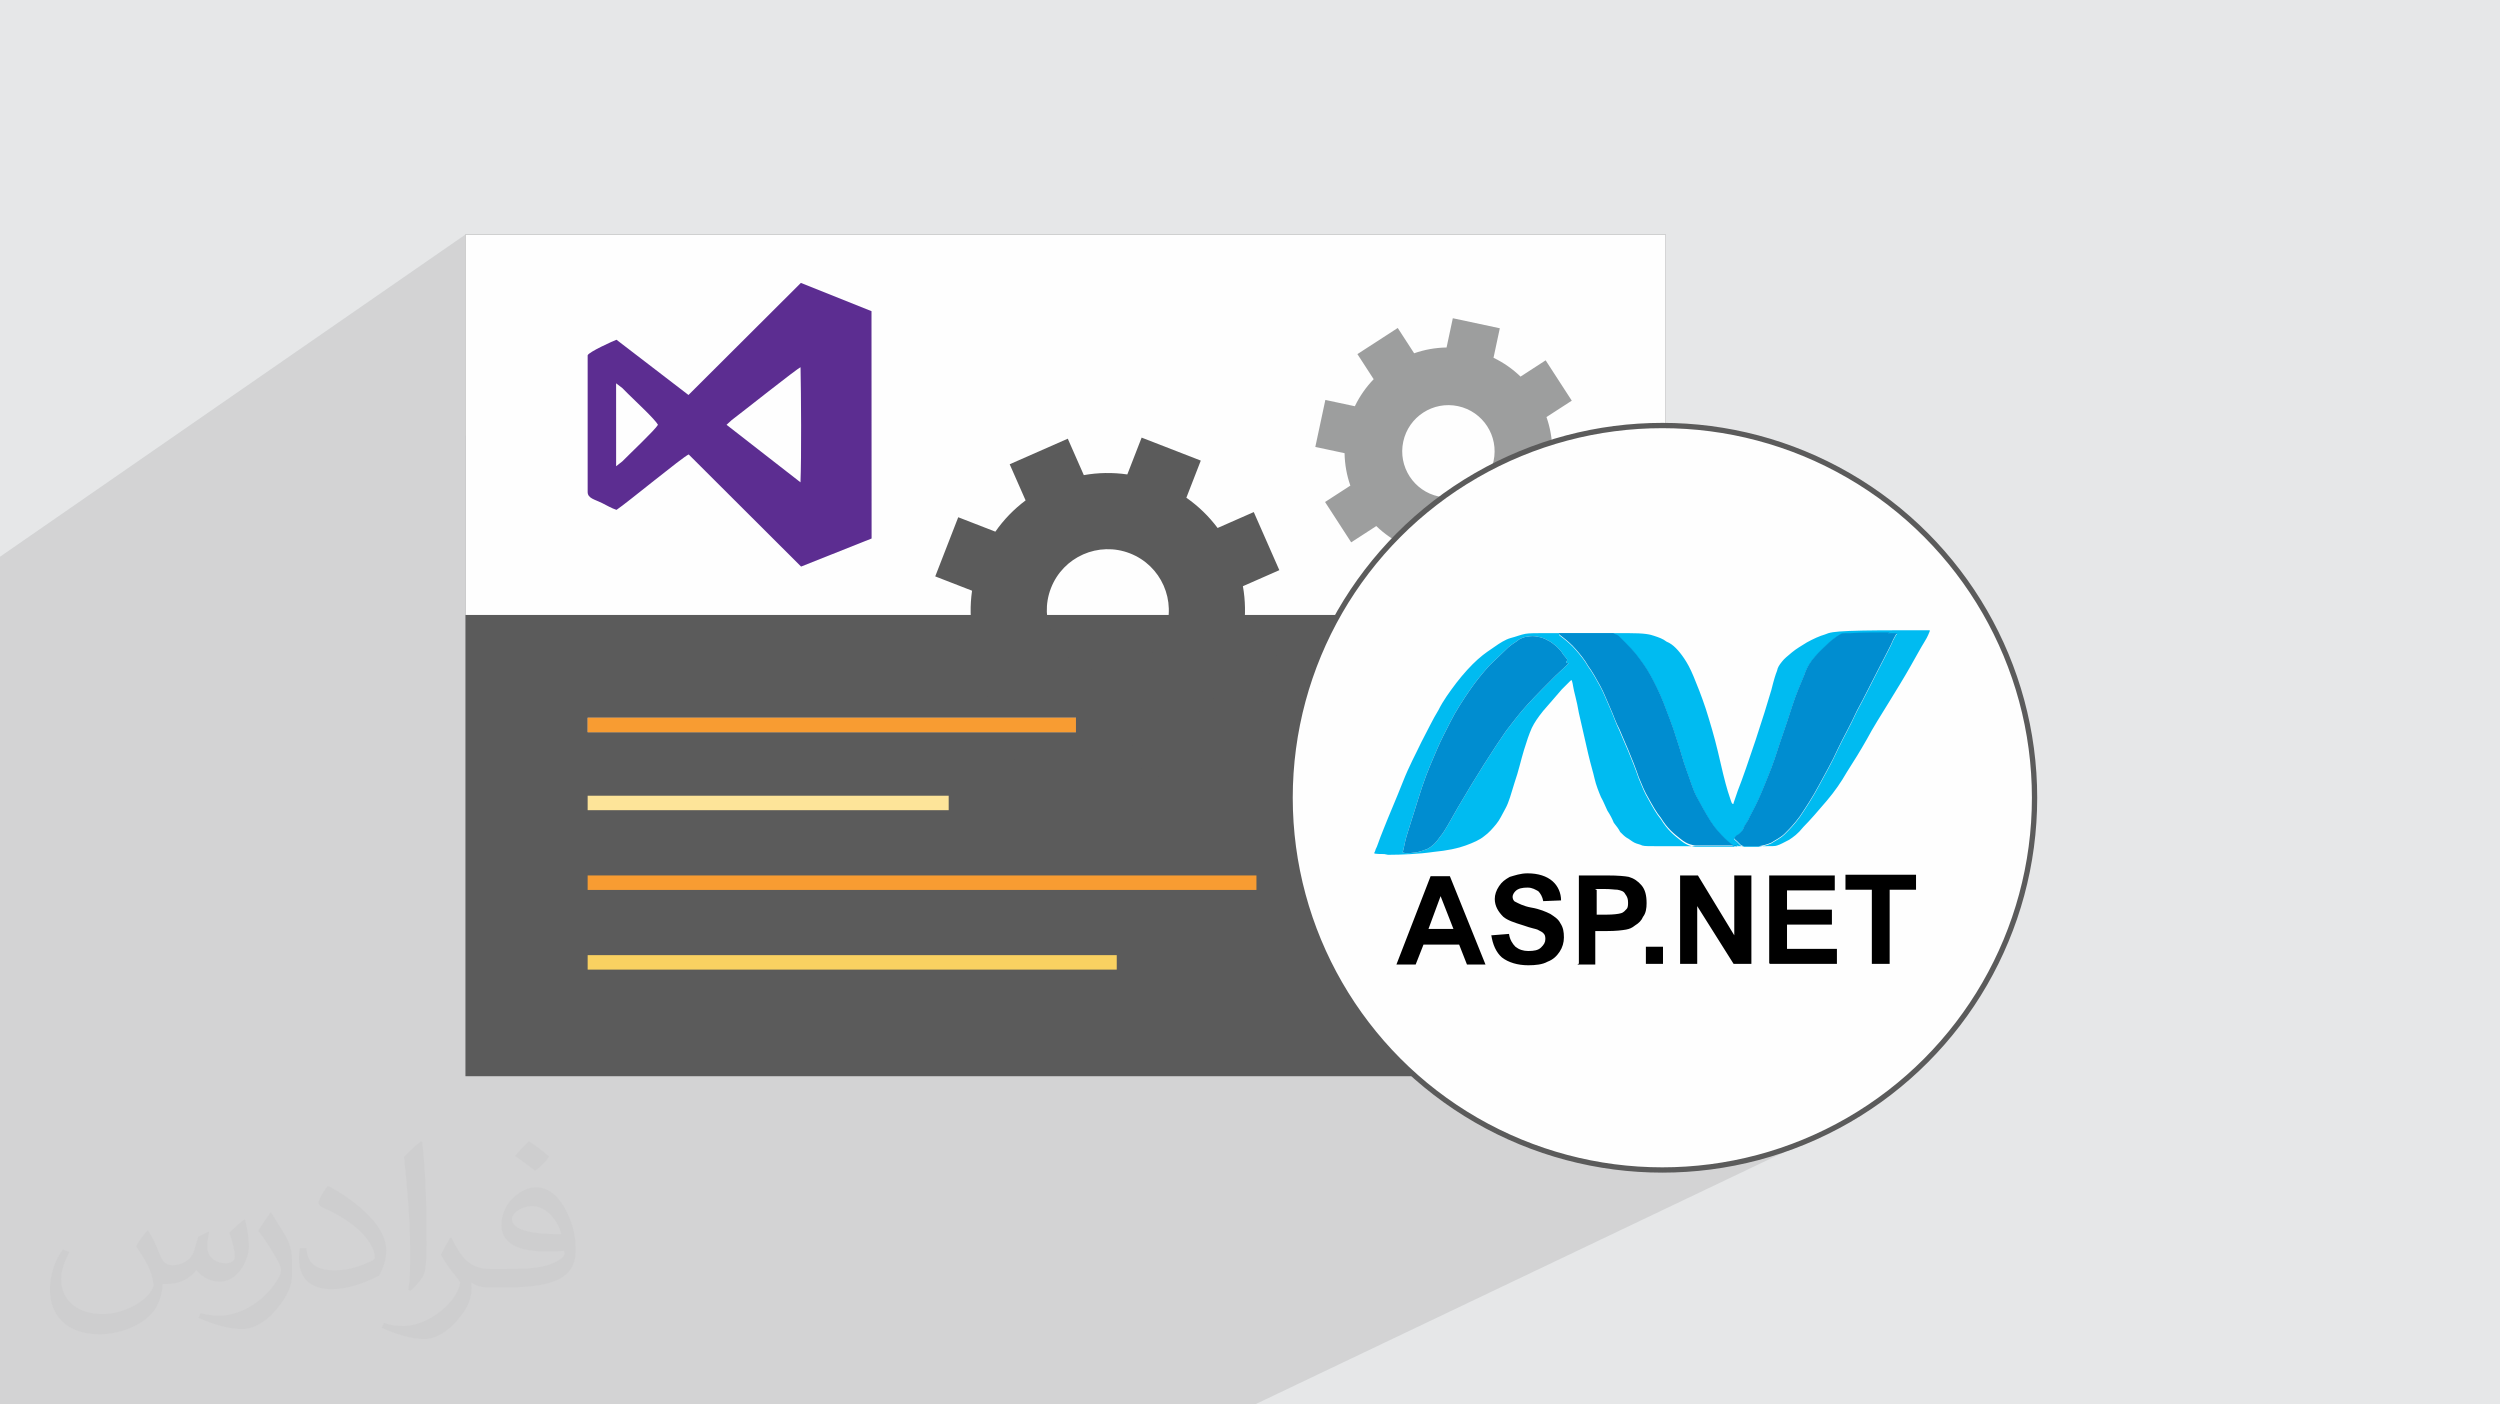 <?xml version="1.0" encoding="UTF-8"?>
<!DOCTYPE svg PUBLIC "-//W3C//DTD SVG 1.1//EN" "http://www.w3.org/Graphics/SVG/1.1/DTD/svg11.dtd">
<!-- Creator: CorelDRAW 2020 (64-Bit) -->
<svg xmlns="http://www.w3.org/2000/svg" xml:space="preserve" width="94.192mm" height="52.917mm" version="1.1" style="shape-rendering:geometricPrecision; text-rendering:geometricPrecision; image-rendering:optimizeQuality; fill-rule:evenodd; clip-rule:evenodd"
viewBox="0 0 9404.92 5283.66"
 xmlns:xlink="http://www.w3.org/1999/xlink"
 xmlns:xodm="http://www.corel.com/coreldraw/odm/2003">
 <defs>
  <style type="text/css">
   <![CDATA[
    .str0 {stroke:#5B5B5B;stroke-width:19.97;stroke-miterlimit:22.926}
    .fil9 {fill:#008DD0}
    .fil8 {fill:#00BBF1}
    .fil5 {fill:#5C2D91}
    .fil0 {fill:#E6E7E8}
    .fil7 {fill:#FEFEFE}
    .fil4 {fill:#FEFEFE;fill-rule:nonzero}
    .fil6 {fill:#9D9E9E;fill-rule:nonzero}
    .fil3 {fill:#5B5B5B;fill-rule:nonzero}
    .fil10 {fill:black;fill-rule:nonzero}
    .fil14 {fill:#656FB2;fill-rule:nonzero}
    .fil12 {fill:#F89C32;fill-rule:nonzero}
    .fil11 {fill:#F9D161;fill-rule:nonzero}
    .fil13 {fill:#FDE499;fill-rule:nonzero}
    .fil2 {fill:#373435;fill-opacity:0.031}
    .fil1 {fill:#2B2A29;fill-opacity:0.102}
   ]]>
  </style>
 </defs>
 <g id="Layer_x0020_1">
  <polygon class="fil0" points="-0,0 9404.92,0 9404.92,5283.66 -0,5283.66 "/>
  <polygon class="fil1" points="-0,5035.45 -0,5031.22 -0,5031.21 -0,4994.89 -0,4981.3 -0,4978.36 -0,4972.86 -0,4970.84 -0,4935.09 -0,4918.93 -0,4885.4 -0,4879.67 -0,4804.17 -0,4799.19 -0,4770.28 -0,4765.52 -0,4748.43 -0,4704.96 -0,4703.94 -0,4686.94 -0,4686.82 -0,4613.05 -0,4604.03 -0,4562.82 -0,4561.55 -0,4558.96 -0,4545.98 -0,4542.95 -0,4531.23 -0,4514.06 -0,4509.52 -0,4484.06 -0,4467 -0,4440.18 -0,4400.64 -0,4394.71 -0,4342.9 -0,4328.22 -0,4269.63 -0,4260.15 -0,4252.26 -0,4148.05 -0,4110.31 -0,4108.53 -0,4077.62 -0,4058.46 -0,4058.44 -0,4042.62 -0,3991.19 -0,3706.8 -0,3432.71 -0,3403.39 -0,3371.98 -0,3371.53 -0,3347.82 -0,3320.2 -0,3319.92 -0,3277.67 -0,3252.19 -0,3249.24 -0,3202.88 -0,3168.65 -0,3037.38 -0,3026.51 -0,2997.35 -0,2966.39 -0,2966.38 -0,2804.82 -0,2802.41 -0,2094.37 1751,882.23 1751,1639.39 2227.6,1322.83 2215.91,1330.76 2210.71,1336.67 2210.71,1512.37 2317.76,1441.97 2317.76,1441.97 2317.77,1441.97 2341.53,1460.18 2344.11,1462.83 2346.52,1465.27 2348.79,1467.59 2351.02,1469.83 2353.26,1472.08 2355.57,1474.4 2358.02,1476.84 2360.67,1479.49 2366.3,1485.05 2367.92,1486.63 3012.91,1064.23 2590.02,1485.92 2455.44,1573.36 2456.67,1574.68 2463.05,1581.81 2468.39,1588.18 2472.53,1593.64 2475.28,1598.05 2472.25,1602.51 2467.5,1608.39 2461.25,1615.48 2453.72,1623.63 2445.12,1632.65 2435.66,1642.33 2425.56,1652.51 2415.03,1662.98 2404.3,1673.59 2393.57,1684.12 2383.05,1694.4 2372.97,1704.26 2363.52,1713.49 2354.94,1721.91 2347.45,1729.36 2341.24,1735.62 2317.84,1753.95 2210.71,1823.2 2210.71,1850.92 2211.92,1859.03 2215.36,1865.61 2220.69,1871.02 2227.62,1875.58 2235.82,1879.66 2236.79,1880.08 3007.13,1384.21 3011.63,1381.63 3011.82,1391.49 3012.01,1402.11 3012.2,1413.42 3012.37,1425.37 3012.55,1437.92 3012.71,1451.01 3012.87,1464.6 3013.02,1478.62 3013.15,1493.03 3013.28,1507.79 3013.4,1522.82 3013.5,1538.1 3013.58,1553.56 3013.66,1569.14 3013.71,1584.82 3013.75,1600.54 3013.78,1616.22 3013.78,1631.84 3013.77,1647.34 3013.73,1662.66 3013.68,1677.76 3013.6,1692.59 3013.49,1707.09 3013.37,1721.21 3013.22,1734.9 3013.04,1748.12 3012.84,1760.81 3012.6,1772.92 3012.34,1784.39 3012.05,1795.18 3011.73,1805.24 3011.38,1814.5 2817.86,1936.1 3013.63,2131.42 3278.94,2025.81 2811.36,2313.41 2874.73,2313.41 3798.38,1746.57 4016.91,1650.35 4074.08,1780.19 4294.77,1646.29 4463.16,1711.75 5258.25,1233.79 5106.53,1332.13 5143.78,1389.62 5465.46,1197.17 5441.95,1307.23 5108.85,1505.48 5104.01,1514.13 5096.89,1528.2 4963.99,1607.23 4948.17,1681.32 5058.22,1704.82 5058.43,1712.72 5058.8,1720.59 5059.16,1725.9 5354.37,1552.06 5368.78,1543.67 5383.95,1536.67 5399.79,1531.16 5416.17,1527.18 5433,1524.79 5450.18,1524.08 5467.61,1525.11 5485.18,1527.95 5502.36,1532.53 5508.73,1534.94 5814.66,1355.53 5720.22,1416.75 5514.73,1537.21 5518.69,1538.71 5534.07,1546.38 5548.47,1555.43 5561.79,1565.76 5573.99,1577.26 5584.98,1589.83 5594.71,1603.38 5603.1,1617.79 5610.09,1632.97 5615.61,1648.79 5619.59,1665.18 5621.97,1682.01 5622.68,1699.2 5621.65,1716.62 5618.81,1734.18 5614.23,1751.37 5608.05,1767.69 5600.38,1783.08 5591.34,1797.48 5581,1810.81 5569.5,1823 5556.93,1833.99 5543.38,1843.72 5528.97,1852.11 5279.21,1995.91 5263.43,2010.95 5244.47,2030.84 5251.42,2035.09 5265.13,2042.73 5279.2,2049.85 5255.49,2160.83 5278.08,2165.65 5800.86,1867.55 5911.82,1891.26 5584.45,2077.02 5639.5,2161.96 5370.81,2313.41 6266.08,2313.41 6140.99,2381.91 6143.94,2381.94 6163.95,2382.62 6179.98,2383.68 6192.73,2385.05 6202.84,2386.68 6210.96,2388.49 6217.77,2390.43 6223.91,2392.44 6229.93,2394.45 6235.93,2396.53 6241.86,2398.74 6247.7,2401.13 6253.41,2403.78 6258.96,2406.75 6264.34,2410.08 6269.48,2413.87 6274.38,2416 6279.07,2418.39 6283.57,2421.02 6287.9,2423.91 6292.11,2427.06 6296.24,2430.45 6300.29,2434.09 6304.32,2437.99 6308.34,2442.13 6312.36,2446.54 6316.39,2451.18 6320.41,2456.08 6324.44,2461.23 6328.45,2466.64 6332.47,2472.3 6336.5,2478.21 6340.52,2484.4 6344.58,2490.96 6348.71,2498.03 6352.92,2505.72 6357.27,2514.15 6361.76,2523.48 6366.44,2533.8 6371.34,2545.26 6373.89,2551.39 6376.49,2557.7 6379.14,2564.21 6381.85,2570.9 6384.6,2577.78 6387.4,2584.86 6390.24,2592.12 6393.11,2599.55 6396.02,2607.19 6398.95,2615.02 6401.91,2623.03 6403.53,2627.49 6806.71,2411.65 6815.69,2407.04 6824.55,2402.74 6833.2,2398.79 6841.62,2395.21 6849.71,2392.04 6857.43,2389.31 6864.71,2387.05 6871.6,2384.28 6878.59,2381.94 6886.26,2379.99 6895.23,2378.34 6906.08,2376.95 6919.41,2375.74 6935.82,2374.66 6955.91,2373.66 6967.57,2373.19 6980.33,2372.78 6994.03,2372.42 7008.5,2372.12 7023.59,2371.86 7039.11,2371.64 7054.94,2371.47 7070.9,2371.32 7086.81,2371.21 7102.54,2371.13 7117.91,2371.07 7132.77,2371.03 7146.96,2371.01 7160.31,2371 7172.65,2370.99 7183.84,2370.99 7203.67,2370.99 7219.28,2370.99 7231.25,2370.99 7240.14,2370.99 7246.52,2370.99 7250.95,2370.99 7254,2370.99 7256.23,2370.99 7257.22,2371 7258.15,2371.07 7258.95,2371.27 7259.57,2371.66 7259.93,2372.3 7259.98,2373.26 7259.66,2374.59 7258.9,2376.36 7257.87,2378.64 7256.71,2381.47 7255.31,2384.94 7253.53,2389.09 7251.24,2394.02 7248.34,2399.74 7244.67,2406.35 7240.13,2413.91 7234.85,2422.55 7229.11,2432.34 7222.91,2443.12 7216.32,2454.78 7209.35,2467.2 7202.04,2480.26 7194.4,2493.8 7186.49,2507.73 7181.93,2515.78 7177.3,2523.84 7172.62,2531.91 7167.87,2540 7163.06,2548.13 7158.18,2556.29 7153.25,2564.51 7148.26,2572.76 7143.2,2581.1 7138.07,2589.5 7132.89,2597.98 7127.64,2606.54 7122.33,2615.2 7116.96,2623.96 7111.52,2632.83 7106.02,2641.82 7100.49,2650.84 7094.97,2659.79 7089.47,2668.69 7083.98,2677.55 7078.52,2686.35 7073.11,2695.12 7067.75,2703.85 7062.44,2712.53 7057.19,2721.19 7052.01,2729.83 7046.91,2738.43 7041.9,2747.02 7036.99,2755.6 7032.17,2764.16 7027.47,2772.7 7022.89,2781.25 7018.32,2789.29 7013.71,2797.33 7009.05,2805.34 7004.36,2813.34 6999.62,2821.31 6994.87,2829.24 6990.1,2837.11 6985.32,2844.94 6980.55,2852.7 6975.78,2860.39 6971.04,2868.01 6966.3,2875.53 6961.61,2882.97 6956.96,2890.29 6952.34,2897.51 6947.79,2904.61 6939.6,2918.56 6931.15,2932.3 6922.37,2945.85 6913.25,2959.25 6903.76,2972.52 6893.86,2985.7 6883.52,2998.81 6872.71,3011.88 6861.42,3025.16 6849.83,3038.69 6838.11,3052.23 6826.45,3065.51 6815.03,3078.29 6804.07,3090.31 6793.73,3101.33 6784.22,3111.09 6776.41,3120.43 6769.04,3128.43 6762.05,3135.32 6755.38,3141.26 6748.96,3146.45 6742.73,3151.06 6736.62,3155.3 6730.58,3159.36 6720.5,3164.53 6718.18,3165.74 6711.92,3168.98 6406.98,3325.49 6419.97,3346.87 6524.28,3293.43 6588.65,3293.43 6588.65,3327.61 6655.63,3293.43 6902.35,3293.43 6902.35,3311.08 6942.56,3290.74 7208.01,3290.74 7208.01,3347.04 7108.8,3396.64 7108.8,3625.94 6251,4048.68 6266.08,4048.68 5744.53,4305.58 5772.13,4316.47 5837.2,4338.48 5903.65,4357.35 5971.4,4372.99 6040.36,4385.3 6110.44,4394.21 6181.55,4399.62 6253.61,4401.44 6325.67,4399.62 6396.79,4394.21 6466.87,4385.3 6535.83,4372.99 6603.57,4357.35 6670.02,4338.48 6735.09,4316.47 6798.68,4291.39 6860.71,4263.35 4720.67,5283.66 3758.93,5283.66 3745.05,5283.66 3684.99,5283.66 3684.97,5283.66 3682.58,5283.66 3567.29,5283.66 3465.89,5283.66 3339.04,5283.66 3336.65,5283.66 3334.04,5283.66 3298.28,5283.66 3286.5,5283.66 3278.98,5283.66 3246.67,5283.66 3235.2,5283.66 3187.03,5283.66 3136.53,5283.66 3096.36,5283.66 3069.57,5283.66 3037.57,5283.66 3031.05,5283.66 3002.24,5283.66 2981.03,5283.66 2971.63,5283.66 2923.34,5283.66 2911.31,5283.66 2810.08,5283.66 2757.41,5283.66 2755.08,5283.66 2715.45,5283.66 2697.47,5283.66 2697.33,5283.66 2696.28,5283.66 2695.04,5283.66 2639.78,5283.66 2637.94,5283.66 2631,5283.66 2591.65,5283.66 2591.57,5283.66 2591.52,5283.66 2578.89,5283.66 2578.27,5283.66 2577.7,5283.66 2556.49,5283.66 2556.11,5283.66 2551.63,5283.66 2537.75,5283.66 2536.74,5283.66 2536.21,5283.66 2532.27,5283.66 2519.75,5283.66 2509.12,5283.66 2504.01,5283.66 2499.54,5283.66 2499.12,5283.66 2489.99,5283.66 2485.52,5283.66 2469.27,5283.66 2466.29,5283.66 2466.28,5283.66 2464.79,5283.66 2464.29,5283.66 2462.89,5283.66 2462.46,5283.66 2460.88,5283.66 2459.67,5283.66 2459.59,5283.66 2459.48,5283.66 2457.48,5283.66 2455.23,5283.66 2455.15,5283.66 2455.07,5283.66 2454.96,5283.66 2448.39,5283.66 2434.97,5283.66 2430.51,5283.66 2421.66,5283.66 2407.56,5283.66 2403.1,5283.66 2400.81,5283.66 2398.03,5283.66 2396.36,5283.66 2396.13,5283.66 2394.41,5283.66 2389.95,5283.66 2389.83,5283.66 2389.81,5283.66 2389.79,5283.66 2384.56,5283.66 2381.36,5283.66 2377.11,5283.66 2376.94,5283.66 2372.63,5283.66 2352.27,5283.66 2344.6,5283.66 2339.22,5283.66 2335.48,5283.66 2334.82,5283.66 2324.95,5283.66 2297.59,5283.66 2269.25,5283.66 2260.33,5283.66 2246.51,5283.66 2242.13,5283.66 2226.31,5283.66 2222.73,5283.66 2218.28,5283.66 2217.3,5283.66 2217.19,5283.66 2213.4,5283.66 2212.6,5283.66 2208.05,5283.66 2183.13,5283.66 2176.27,5283.66 2171.64,5283.66 2169.38,5283.66 2151.91,5283.66 2138.86,5283.66 2126.65,5283.66 2091.64,5283.66 2087.1,5283.66 2087.03,5283.66 2086.79,5283.66 2082.49,5283.66 2057.41,5283.66 2049.77,5283.66 2049.72,5283.66 2049.7,5283.66 2033.7,5283.66 2020.92,5283.66 2016.54,5283.66 2012.88,5283.66 1997.07,5283.66 1930.25,5283.66 1929.01,5283.66 1924.74,5283.66 1910.23,5283.66 1907.36,5283.66 1826.49,5283.66 1822.16,5283.66 1809.95,5283.66 1806.38,5283.66 1799.27,5283.66 1779.73,5283.66 1775.47,5283.66 1762.91,5283.66 1752.27,5283.66 1692.13,5283.66 1677.24,5283.66 1676.72,5283.66 1673.1,5283.66 1672.58,5283.66 1646.61,5283.66 1646.3,5283.66 1642.46,5283.66 1642.19,5283.66 1642.12,5283.66 1642.06,5283.66 1641.54,5283.66 1637.95,5283.66 1637.94,5283.66 1630.66,5283.66 1626.53,5283.66 1604.32,5283.66 1600.02,5283.66 1575.14,5283.66 1570.7,5283.66 1554.65,5283.66 1550.53,5283.66 1536.03,5283.66 1515.55,5283.66 1513.93,5283.66 1511.39,5283.66 1506.94,5283.66 1503.05,5283.66 1502.55,5283.66 1498.91,5283.66 1498.43,5283.66 1470.58,5283.66 1462.55,5283.66 1462.53,5283.66 1451.95,5283.66 1441.94,5283.66 1430.42,5283.66 1430.4,5283.66 1350.83,5283.66 1346.61,5283.66 1341.11,5283.66 1310.98,5283.66 1310.96,5283.66 1286.03,5283.66 1179.31,5283.66 1175.65,5283.66 1152.83,5283.66 1151.16,5283.66 1150.31,5283.66 1146.97,5283.66 1135.69,5283.66 1135.68,5283.66 1085.58,5283.66 1073.87,5283.66 1064.03,5283.66 1061.98,5283.66 1009.9,5283.66 1008.61,5283.66 1008.59,5283.66 999.06,5283.66 998.02,5283.66 994.89,5283.66 944.12,5283.66 927.39,5283.66 921.59,5283.66 920.88,5283.66 920.7,5283.66 920.69,5283.66 876.83,5283.66 872.65,5283.66 845.52,5283.66 845.5,5283.66 842.43,5283.66 824.1,5283.66 820.08,5283.66 815.92,5283.66 814.38,5283.66 814.37,5283.66 814.3,5283.66 814.29,5283.66 814.22,5283.66 814.21,5283.66 807.42,5283.66 807.4,5283.66 801.1,5283.66 801.09,5283.66 785.98,5283.66 782.93,5283.66 782.91,5283.66 781.83,5283.66 747.29,5283.66 747.27,5283.66 739.17,5283.66 735.03,5283.66 682.46,5283.66 682.44,5283.66 650,5283.66 645.86,5283.66 621.03,5283.66 618.36,5283.66 617.02,5283.66 617,5283.66 616.9,5283.66 614.23,5283.66 594.55,5283.66 565.56,5283.66 565.55,5283.66 534.34,5283.66 534.32,5283.66 523.67,5283.66 523.66,5283.66 511.62,5283.66 488.88,5283.66 483.94,5283.66 193.84,5283.66 101.27,5283.66 57.64,5283.66 -0,5283.66 -0,5274.78 -0,5248.44 -0,5245.77 -0,5238.65 -0,5234.33 -0,5203.55 -0,5195.23 -0,5175.29 -0,5170.32 -0,5160.64 -0,5145.77 -0,5094.36 -0,5080.05 -0,5078.16 -0,5078.14 -0,5078.13 -0,5058.25 -0,5055.44 -0,5046.68 "/>
  <path class="fil2" d="M557.14 4629.28c17.95,27.21 29.6,53.36 40.96,82.43 8.45,16.91 12.93,48.09 52.57,48.09 11.61,0 28.28,-3.42 43.06,-11.61 16.63,-8.73 29.32,-21.94 35.94,-42l15.85 -53.36 38.57 -19.02 2.64 2.64c-5.27,20.09 -6.59,39.36 -6.59,54.43 0,44.63 38.57,61.56 69.22,61.56 17.95,0 34.09,-8.73 34.09,-25.11 0,-21.13 -8.98,-57.06 -20.62,-89.29 17.95,-17.95 35.94,-35.94 56.53,-50.47l3.17 1.6c8.98,38.04 14,75.56 14,100.66 0,24.57 -10.83,51.79 -19.81,69.49 -18.49,34.87 -51.25,62.62 -90.87,62.62 -30.1,0 -63.65,-15.07 -86.66,-43.06l-1.32 0c-21.66,26.96 -55.22,51.25 -108.86,51.25l-16.63 0c-2.64,35.41 -10.29,60.49 -21.94,82.95 -31.95,62.34 -126.81,106.47 -216.1,106.47 -124.17,0 -186.51,-71.59 -186.51,-166.96 0,-58.91 19.27,-113.6 48.88,-152.42l24.29 10.04c-18.49,35.41 -30.91,68.68 -30.91,101.45 0,89.29 72.66,131.83 156.4,131.83 77.68,0 173.83,-49.41 191.28,-106.72 -6.59,-62.62 -30.1,-91.93 -66.04,-148.99 10.83,-19.02 24.83,-38.04 42.28,-58.38l3.17 0 0 0 0 0 -0.02 -0.09zm1432.14 -336.04c26.15,16.39 51.79,35.66 76.87,57.85 -14,19.81 -31.45,37.79 -53.11,53.64 -25.11,-20.34 -50.19,-37.79 -75.84,-56.27 17.42,-19.55 34.62,-38.29 52.04,-55.22l0 0 0 0 0 0 0 0 0 0 0.03 0zm13.47 244.11c-42.28,0 -76.87,27.75 -76.87,48.34 0,44.13 84.53,57.85 185.72,57.31 -12.68,-51.79 -57.06,-105.68 -108.86,-105.68l0.01 0.03zm-94.86 236.19c54.96,0 103.04,-1.6 139.74,-10.83 40.96,-10.29 75.56,-30.91 75.56,-45.17 0,-3.7 0,-8.19 -1.32,-11.89 -22.98,2.11 -49.41,2.11 -72.38,2.11 -74.49,0 -131.55,-16.91 -154.02,-58.66 -5.55,-11.61 -9.51,-24.57 -9.51,-39.36 0,-40.43 17.42,-79.79 48.09,-107 25.61,-22.45 53.89,-36.44 82.67,-36.44 52.04,0 93.51,41.75 122.57,107.54 15.85,35.94 26.68,77.4 26.68,129.72 0,34.87 -9.51,64.19 -31.17,85.85 -40.43,39.11 -114.92,53.89 -229.04,53.89l-51.79 0 0 0 -13.47 0c-28.28,0 -48.62,-5.02 -64.72,-17.42l-2.64 0c0.79,6.59 1.32,12.93 1.32,19.02 0,25.61 -8.45,58.38 -25.61,84.53 -50.72,75.3 -105.68,108.04 -153.24,108.04 -48.09,0 -107,-18.49 -160.11,-42.54l9.51 -18.49c17.17,7.13 40.96,11.89 73.7,11.89 85.85,0 198.66,-82.43 212.66,-163 -3.17,-6.59 -8.98,-15.32 -17.17,-24.57 -25.11,-29.85 -40.96,-54.68 -55.75,-80.83 12.68,-25.11 24.29,-45.17 35.13,-63.4l4.49 -0.53c36.72,74.77 69.99,117.55 144.23,117.55l11.61 0 0 0 53.89 0 0 0 0 0 0 0 0 0 0 0 0.09 0.01zm-371.98 79c6.34,-34.34 6.87,-72.91 6.87,-108.86l0 -53.36c0,-99.6 -12.68,-244.36 -22.98,-338.68 17.95,-19.27 43.06,-42 62.87,-57.31l5.81 1.6c13.47,118.62 16.63,256 16.63,383.06 0,33.3 -1.32,65.79 -4.49,89.55 -1.85,30.1 -19.27,52.83 -56.53,87.7l-8.19 -3.7zm-382.8 -157.19c1.85,46.77 24.83,83.49 105.15,83.49 49.93,0 92.19,-12.93 138.96,-35.13 8.45,-3.7 12.93,-8.73 12.93,-12.93 0,-29.32 -22.45,-68.15 -60.23,-103.55 -36.72,-33.3 -85.34,-62.62 -130.76,-82.18 -15.6,-6.59 -20.62,-13.47 -20.62,-20.09 0,-13.47 17.95,-41.75 32.77,-62.09l5.02 -0.53c52.04,27.21 110.17,67.64 153.24,112.53 39.11,41.47 63.4,83.49 63.4,129.19 0,33.81 -10.29,65.51 -26.96,95.11 -57.06,28.79 -117.83,50.72 -178.06,50.72 -73.17,0 -123.1,-34.34 -123.1,-114.92 0,-8.73 0,-22.19 3.17,-39.64l25.11 0 0 0 0 0 0 0 0 0 0 0 -0.02 0zm-132.37 -132.9l45.45 73.45c16.63,27.21 32.23,56.81 32.23,103.55l0 59.7c0,48.34 -30.91,100.13 -80.83,151.38 -39.11,34.62 -73.7,49.41 -105.68,49.41 -47.55,0 -101.98,-14.79 -164.85,-41.75l7.13 -18.49c19.81,5.27 42.79,9.77 71.06,9.77 90.36,-0.53 182.8,-66.57 225.08,-147.15 5.02,-9.26 6.87,-17.95 6.87,-24.04 0,-9.26 -5.02,-19.55 -8.98,-28.79 -22.98,-43.31 -48.62,-82.95 -76.87,-119.68 14.79,-23.25 29.6,-45.7 45.7,-67.9l3.7 0.53 0 0 0 0 0 0 0 0 0 0 -0.02 0.01z"/>
  <g id="_1177450335872">
   <polygon class="fil3" points="1751,4048.68 6266.08,4048.68 6266.08,882.23 1751,882.23 "/>
   <polygon class="fil4" points="1751,2313.41 6266.08,2313.41 6266.08,882.23 1751,882.23 "/>
   <path class="fil5" d="M2752.02 1580.84c38.57,-29 247.39,-195.16 259.61,-199.21 2.07,101.09 3.67,338.37 -0.25,432.87l-278.14 -216.44 18.8 -17.22 0 0 -0.02 0zm-434.25 -138.87l23.75 18.21c7.2,7.39 11.75,11.92 19.14,19.31 27.06,27.05 103.92,98.04 114.62,118.56 -11.23,19.68 -104.74,107.62 -134.05,137.57l-23.39 18.33 -0.08 -311.99 0 0 0.01 0zm1.49 476.13c38.31,-25.22 250.2,-200.13 271.58,-208.51l422.79 421.84 265.31 -105.61 -0.38 -855.25 -265.65 -106.34 -422.89 421.69 -270.81 -207.82c-10.48,3.65 -105.15,46.22 -108.5,58.56l0 514.25c-0.03,23.96 27.07,27.98 54.14,41.51 18.03,9.02 36.1,19.84 54.43,25.69l-0.02 0 0 -0.02z"/>
   <path class="fil6" d="M5412.59 1867.83c-93.87,-20.05 -153.69,-112.38 -133.64,-206.23 20.04,-93.86 112.35,-153.71 206.23,-133.66 93.85,20.04 153.69,112.38 133.64,206.24 -20.04,93.85 -112.38,153.69 -206.23,133.65zm499.23 23.42l37.76 -176.83 -110.03 -23.49c-0.72,-42.17 -8.19,-83.29 -21.75,-121.99l95.18 -61.67 -98.32 -151.75 -94.44 61.22c-29.51,-28.51 -63.67,-52.57 -101.66,-70.83l23.7 -110.98 -176.81 -37.76 -23.5 110.06c-42.22,0.7 -83.33,8.18 -122.02,21.73l-61.69 -95.17 -151.72 98.34 61.18 94.4c-28.5,29.52 -52.53,63.67 -70.81,101.67l-110.96 -23.7 -37.76 176.83 110.05 23.49c0.71,42.2 8.18,83.31 21.76,122.02l-95.18 61.64 98.33 151.76 94.42 -61.21c29.48,28.51 63.63,52.57 101.65,70.82l-23.7 110.98 176.84 37.76 23.5 -110.05c42.18,-0.72 83.3,-8.2 121.99,-21.74l61.68 95.16 151.73 -98.31 -61.17 -94.45c28.5,-29.47 52.52,-63.61 70.79,-101.65l110.96 23.7z"/>
   <g>
    <circle class="fil7 str0" cx="6253.61" cy="3001.12" r="1400.32"/>
    <path class="fil8" d="M5229.06 3215.67c37.53,0 109.93,-2.67 163.57,-10.72 53.62,-5.35 91.17,-13.39 120.67,-24.12 29.5,-10.72 53.61,-21.43 69.74,-34.85 18.76,-13.39 32.16,-29.49 45.57,-45.57 13.39,-16.08 21.45,-34.84 34.85,-58.99 13.39,-24.11 21.45,-56.3 34.84,-99.21 13.4,-37.53 24.12,-85.82 34.85,-120.66 10.72,-34.85 18.77,-58.99 29.5,-83.11 10.72,-21.45 21.46,-37.53 42.92,-64.36 21.44,-24.12 50.93,-58.99 69.71,-80.47 18.77,-18.77 24.12,-24.12 32.18,-32.18 2.67,-2.67 5.35,-2.67 5.35,-2.67 0,2.67 2.69,5.37 5.37,24.11 2.67,18.77 13.4,50.93 21.46,99.22 10.72,48.26 24.11,107.27 34.85,152.85 10.72,45.57 18.76,69.74 24.11,93.84 5.38,24.11 16.11,50.94 24.12,69.73 10.72,18.77 16.1,34.85 24.11,50.93 10.72,16.11 18.77,32.18 24.12,45.57 10.72,13.4 18.77,24.12 24.11,34.85 10.73,10.72 16.08,16.08 24.12,21.46 10.72,5.34 18.77,13.39 29.5,18.76 10.72,5.38 18.77,5.38 29.5,10.73 10.72,2.67 16.08,2.67 99.21,2.67 83.11,0 241.33,0 319.1,0 80.47,0 80.47,0 88.51,-2.67 10.73,-2.67 29.5,-13.4 45.58,-21.46 16.1,-10.72 32.17,-21.45 53.64,-48.27 24.11,-24.11 58.99,-64.36 88.49,-99.21 29.5,-34.85 53.61,-69.74 75.09,-107.27 24.12,-37.54 50.93,-80.47 75.1,-123.36 24.11,-45.57 53.64,-91.19 83.13,-139.43 29.5,-48.27 56.3,-91.17 80.47,-134.09 21.45,-37.53 40.22,-72.38 53.64,-93.83 13.39,-21.46 16.08,-32.18 18.77,-37.54 2.67,-5.37 0,-5.37 -2.67,-5.37 -5.38,0 -13.4,0 -72.39,0 -56.3,0 -168.92,0 -227.93,2.67 -58.99,2.67 -72.41,5.37 -91.2,13.39 -18.76,5.38 -42.89,16.11 -67.05,29.5 -21.45,13.4 -40.22,24.12 -56.3,37.54 -16.08,13.39 -29.5,24.11 -37.54,34.84 -10.72,13.4 -16.08,21.44 -18.76,34.85 -5.38,13.4 -10.72,29.5 -21.46,72.41 -13.39,45.57 -34.85,115.32 -58.99,187.7 -24.11,72.41 -50.92,150.16 -67.05,190.41 -13.39,40.22 -16.08,45.57 -16.08,48.26 0,2.67 -2.67,2.67 -5.35,0 -2.69,-2.68 -5.37,-13.39 -16.1,-45.57 -10.73,-34.84 -24.12,-91.19 -37.54,-150.15 -13.39,-56.3 -29.5,-109.96 -45.57,-160.9 -16.11,-48.27 -32.18,-88.49 -45.57,-120.67 -13.39,-32.16 -24.12,-50.93 -34.85,-67.05 -10.72,-16.11 -21.45,-29.5 -32.18,-40.22 -10.72,-10.72 -21.43,-18.77 -34.84,-24.12 -13.4,-10.72 -29.5,-16.08 -45.57,-21.43 -16.09,-5.38 -32.18,-10.73 -104.59,-10.73 -72.38,0 -203.78,0 -276.18,0 -72.41,0 -88.52,0 -104.59,2.67 -16.08,2.67 -34.84,10.73 -56.3,16.08 -18.77,5.38 -40.22,18.77 -58.99,32.18 -18.77,13.39 -37.53,24.12 -64.36,48.27 -24.12,21.45 -53.62,53.61 -80.47,88.49 -24.12,32.18 -48.27,64.36 -67.04,101.92 -21.45,34.85 -40.22,75.1 -64.36,120.67 -21.46,45.57 -45.57,88.49 -69.74,150.16 -24.11,61.7 -53.64,128.73 -72.38,176.97 -18.77,45.57 -24.12,67.05 -29.5,75.09 -2.67,10.72 -5.35,13.39 -5.35,13.39 0,0 0,2.68 0,2.68 0,0 0,2.67 37.54,2.67l0 0 13.39 2.68 0 0 0 0 8.06 0 0.03 0.07 0 0.01zm1874.37 -833.95c-34.84,0 -104.58,0 -139.43,2.67 -34.85,0 -34.85,0 -42.89,5.35 -5.38,2.67 -21.46,13.39 -40.22,29.5 -16.11,16.08 -37.54,34.85 -53.65,53.61 -16.08,18.77 -29.5,37.54 -40.22,69.74 -13.39,32.16 -32.18,75.1 -45.57,118.01 -13.39,40.22 -24.11,75.09 -37.53,112.63 -13.4,37.53 -24.12,75.09 -40.23,118 -16.08,40.22 -34.84,88.49 -50.92,123.36 -16.08,34.84 -29.5,56.3 -37.54,75.09 -10.72,16.11 -16.08,24.12 -18.76,34.85 -5.35,5.37 -10.73,13.39 -16.09,16.08 -2.67,2.69 -10.72,5.37 -13.39,10.72 -2.67,2.69 -2.67,2.69 -2.67,5.38 0,2.67 5.35,5.35 10.72,10.72 2.67,2.67 10.73,10.72 13.4,13.39 2.67,2.67 10.72,5.35 13.39,5.35 2.67,0 10.72,0 16.08,0 10.72,0 21.46,0 37.53,0 16.09,-2.67 29.5,-5.35 48.27,-13.39 16.08,-10.72 34.85,-18.77 50.93,-34.85 16.11,-16.08 34.85,-34.85 56.3,-64.36 21.46,-32.18 48.27,-72.39 72.38,-118.01 24.12,-45.57 48.27,-85.82 69.74,-134.08 21.44,-45.57 48.27,-91.2 72.41,-144.81 29.5,-53.62 56.3,-109.94 83.13,-160.9 24.12,-48.27 45.57,-85.82 53.62,-107.27 10.72,-18.77 10.72,-21.46 13.39,-21.46 0,-2.67 2.67,-2.67 -32.18,-2.67l5.38 -2.67 0 0 0 0 -5.38 0 -0.02 -0.03 0 0.03zm-576.51 804.47c-5.37,-2.67 -21.45,-13.39 -37.55,-29.5 -16.08,-16.11 -34.85,-34.85 -53.61,-64.36 -18.77,-29.5 -37.54,-64.37 -53.62,-93.87 -16.11,-32.16 -24.12,-64.36 -37.53,-99.21 -13.4,-34.85 -21.46,-72.41 -37.54,-117.98 -13.39,-45.57 -32.18,-91.19 -48.27,-134.09 -16.1,-40.22 -32.17,-72.4 -48.26,-101.9 -16.11,-29.5 -32.18,-50.93 -48.27,-72.39 -16.11,-21.45 -34.85,-40.22 -48.27,-53.61 -13.39,-13.39 -18.76,-18.77 -24.11,-24.12 -5.38,-5.37 -13.4,-5.37 -21.46,-10.72 -10.72,0 -24.11,0 -56.3,0 -32.18,0 -80.47,0 -107.27,0 -24.12,0 -32.18,0 -34.85,0 -2.67,0 -5.38,0 -5.38,2.67 0,2.67 5.38,5.38 18.77,16.08 13.39,10.72 29.5,24.12 45.57,42.92 16.08,18.77 32.16,37.54 45.57,61.66 16.11,21.46 32.18,50.93 45.57,75.1 13.4,24.11 24.12,53.64 37.54,83.1 13.39,29.5 21.45,56.3 34.85,83.13 10.72,24.12 18.76,45.57 32.16,75.1 13.39,32.18 29.5,72.41 40.22,104.59 13.39,32.16 21.44,53.61 37.53,80.47 13.4,24.11 29.5,53.61 45.57,72.38 13.4,21.45 24.12,34.85 37.54,48.27 13.39,13.39 24.11,21.45 37.55,32.17 13.39,10.73 24.12,16.08 32.16,18.77 10.72,2.67 16.08,5.35 24.12,5.35 10.72,0 24.11,0 50.92,0 24.12,0 67.04,0 85.82,0 21.46,0 24.12,-2.67 18.77,-5.35l0 0 -2.67 2.67 0 0 0 0 -5.38 2.67 0.05 0.03 0.03 -0.01zm-624.78 -691.85c-5.35,5.35 -21.46,21.46 -50.93,48.27 -29.5,29.5 -69.74,69.74 -101.93,104.58 -32.16,34.85 -56.3,67.04 -83.13,101.91 -24.11,34.85 -50.93,75.1 -83.1,126.04 -32.18,50.95 -69.74,112.65 -99.24,163.58 -29.5,50.93 -48.27,88.49 -67.05,109.93 -16.11,24.12 -32.18,37.54 -48.27,45.57 -16.11,5.35 -34.85,13.4 -50.93,13.4 -16.1,2.67 -32.17,2.67 -37.53,0 -5.38,0 -2.69,-2.67 0,-13.4 2.67,-10.72 5.35,-32.17 18.77,-72.4 13.39,-40.23 32.17,-104.59 50.92,-160.9 18.77,-56.3 40.23,-104.59 56.31,-142.12 16.08,-37.54 32.16,-67.05 50.92,-104.59 18.77,-37.53 48.27,-83.13 72.41,-118 24.12,-34.85 48.27,-64.37 72.38,-91.17 24.12,-24.12 53.62,-50.93 72.41,-69.74 18.77,-16.1 32.16,-21.45 40.22,-29.5 10.73,-5.35 21.46,-10.72 32.18,-10.72 13.4,-2.67 24.12,-2.67 37.54,0 13.39,2.69 24.11,5.37 37.53,13.42 13.39,5.35 24.12,16.08 34.85,24.11 10.72,10.73 18.77,18.77 24.11,29.5 5.35,5.35 10.73,13.4 13.4,16.08 2.67,2.68 2.67,5.38 -2.69,13.4l0 0 2.69 2.67 0 0 0 0 8.06 0.04 0.04 0.03 0.05 0.03z"/>
    <path class="fil9" d="M7103.49 2379.03c-34.85,0 -104.59,0 -139.44,2.69 -34.84,0 -34.84,0 -42.91,5.35 -5.35,2.67 -21.46,13.39 -40.23,29.5 -16.08,16.11 -37.53,34.85 -53.61,53.64 -16.11,18.77 -29.5,37.53 -40.22,69.74 -13.4,32.16 -32.17,75.09 -45.58,117.98 -13.39,40.22 -24.11,75.09 -37.53,112.65 -13.42,37.53 -24.12,75.09 -40.22,118 -16.08,40.22 -34.85,88.49 -50.93,123.35 -16.08,34.85 -29.5,56.31 -37.53,75.1 -10.73,16.11 -16.09,24.12 -18.77,34.85 -5.38,5.35 -10.72,13.39 -16.11,16.08 -2.67,2.67 -10.72,5.37 -13.39,10.72 -2.67,2.67 -2.67,2.67 -2.67,5.38 0,2.67 5.37,5.34 10.72,10.72 2.67,2.67 10.72,10.72 13.39,13.39 2.67,2.67 10.73,5.35 13.4,5.35 2.67,0 10.72,0 16.08,0 10.72,0 21.45,0 37.53,0 16.11,-2.67 29.5,-5.35 48.27,-13.39 16.11,-10.73 34.85,-18.77 50.94,-34.85 16.08,-16.08 34.85,-34.85 56.31,-64.37 21.45,-32.17 48.26,-72.4 72.38,-118 24.11,-45.57 48.27,-85.82 69.74,-134.09 21.45,-45.57 48.26,-91.19 72.4,-144.8 29.5,-53.65 56.31,-109.94 83.14,-160.9 24.11,-48.27 45.57,-85.82 53.61,-107.28 10.72,-18.76 10.72,-21.45 13.39,-21.45 0,-2.67 2.67,-2.67 -32.16,-2.67l0 0 5.35 -2.67 0 0 0 0 -5.37 0 -0.03 -0.03 0.03 -0.01zm-1201.33 115.32c-5.35,5.35 -21.45,21.46 -50.92,48.27 -29.5,29.5 -69.74,69.74 -101.93,104.58 -32.16,34.85 -56.3,67.04 -83.13,101.91 -24.12,34.85 -50.93,75.1 -83.11,126.04 -32.17,50.95 -69.73,112.65 -99.23,163.58 -29.5,50.93 -48.27,88.49 -67.05,109.93 -16.11,24.12 -32.18,37.54 -48.27,45.57 -16.11,5.35 -34.85,13.4 -50.93,13.4 -16.11,2.67 -32.18,2.67 -37.53,0 -5.38,0 -2.69,-2.67 0,-13.4 2.67,-10.72 5.34,-32.17 18.76,-72.4 13.4,-40.23 32.18,-104.59 50.93,-160.9 18.77,-56.3 40.22,-104.59 56.3,-142.12 16.08,-37.54 32.16,-67.05 50.93,-104.59 18.77,-37.53 48.27,-83.13 72.41,-118 24.11,-34.85 48.27,-64.37 72.38,-91.17 24.12,-24.12 53.62,-50.93 72.41,-69.74 18.77,-16.1 32.16,-21.45 40.22,-29.5 10.72,-5.35 21.46,-10.72 32.18,-10.72 13.39,-2.67 24.11,-2.67 37.53,0 13.4,2.69 24.12,5.37 37.54,13.42 13.39,5.35 24.11,16.08 34.85,24.11 10.72,10.73 18.76,18.77 24.11,29.5 5.35,5.35 10.72,13.4 13.4,16.08 2.67,2.68 2.67,5.38 -2.69,13.4l0 0 2.69 2.67 0 0 0 0 8.06 0.04 0.04 0.03 0.04 0.03zm624.8 689.17c-5.38,-2.67 -21.46,-13.39 -37.55,-29.5 -16.08,-16.11 -34.85,-34.85 -53.62,-64.36 -18.77,-29.5 -37.53,-64.37 -53.61,-93.87 -16.11,-32.16 -24.12,-64.36 -37.54,-99.21 -13.39,-34.85 -21.45,-72.38 -37.53,-118 -13.4,-45.57 -32.18,-91.17 -48.27,-134.09 -16.11,-40.22 -32.18,-72.41 -48.27,-101.91 -16.1,-29.5 -32.17,-50.94 -48.26,-72.41 -16.11,-21.45 -34.85,-40.22 -48.27,-53.64 -13.39,-13.39 -18.77,-18.76 -24.12,-24.11 -5.37,-5.35 -13.39,-5.35 -21.45,-10.72 -10.72,0 -24.12,0 -56.3,0 -32.18,0 -80.47,0 -107.28,0 -24.11,0 -32.17,0 -34.85,0 -2.67,0 -5.37,0 -5.37,2.68 0,2.67 5.37,5.35 18.77,16.08 13.39,10.73 29.5,24.12 45.57,42.9 16.08,18.76 32.16,37.53 45.57,61.7 16.11,21.44 32.18,50.93 45.57,75.1 13.39,24.11 24.12,53.61 37.53,83.13 13.4,29.5 21.46,56.3 34.85,80.47 10.72,24.11 18.77,45.57 32.16,75.09 13.4,32.18 29.5,72.41 40.22,104.59 13.4,32.16 21.44,53.62 37.54,80.44 13.39,24.12 29.5,53.65 45.57,72.39 13.39,21.45 24.12,34.85 37.53,48.26 13.4,13.4 24.12,21.46 37.56,32.18 13.39,10.72 24.11,16.08 32.16,18.77 10.72,2.67 16.08,5.37 24.11,5.37 10.72,0 24.12,0 50.93,0 24.12,0 67.03,0 85.82,0 21.45,0 24.11,-2.67 18.77,-5.37l0 0 -2.68 5.37 0 0 0 0 -5.37 2.67 0.04 0.03 0.04 -0.01z"/>
    <path class="fil10" d="M5591.09 3628.65l-72.38 0 -29.5 -75.1 -134.09 0 -29.5 75.1 -72.4 0 128.71 -332.53 72.41 0 134.08 332.53 0 0 2.69 0 -0.04 0 0.02 0zm-123.35 -134.08l-48.27 -123.36 -45.57 123.36 91.19 0 0 0 0 0 2.67 0 -0.02 0zm142.11 24.11l67.03 -5.37c2.68,21.45 13.4,37.53 24.12,48.26 13.39,10.73 29.5,16.08 48.27,16.08 21.45,0 37.53,-2.67 48.26,-13.39 10.73,-10.72 16.09,-18.77 16.09,-32.16 0,-10.72 -2.68,-16.11 -5.35,-18.77 -2.67,-5.34 -13.4,-10.72 -24.12,-16.08 -5.35,-2.67 -24.11,-5.37 -53.61,-16.08 -34.85,-10.72 -58.99,-18.77 -75.1,-32.18 -18.77,-18.76 -32.16,-40.22 -32.16,-67.05 0,-16.08 5.35,-32.16 16.08,-48.26 10.72,-16.08 21.46,-24.12 40.22,-34.85 18.77,-5.35 40.22,-13.4 67.04,-13.4 40.22,0 72.41,10.73 93.86,29.5 21.46,18.77 32.18,45.58 32.18,72.41l-67.05 2.67c-2.67,-16.08 -10.73,-29.5 -18.77,-37.53 -10.72,-5.38 -21.46,-13.39 -40.22,-13.39 -18.77,0 -34.85,2.67 -45.57,13.39 -5.35,5.35 -10.73,13.39 -10.73,21.45 0,5.35 2.67,16.08 10.73,18.77 10.72,5.38 29.5,16.08 58.99,21.46 32.16,5.34 56.3,16.08 72.4,24.11 16.08,10.72 29.5,18.77 37.54,34.85 10.72,16.08 13.39,32.16 13.39,53.62 0,18.76 -5.37,37.53 -16.08,53.61 -10.72,16.11 -24.11,29.5 -45.57,37.54 -18.77,10.72 -45.57,13.41 -72.41,13.41 -40.22,0 -75.09,-10.72 -99.21,-29.5 -21.46,-18.76 -34.85,-48.26 -40.22,-85.81l0 -2.67 0 0 0 0 0 5.34 0.04 0.05 -0.06 -0.03zm329.82 107.26l0 -332.51 107.28 0c40.22,0 67.03,2.67 80.47,5.35 18.76,5.37 34.84,16.1 48.26,32.17 13.4,16.08 18.77,37.54 18.77,67.04 0,18.77 -2.67,37.53 -13.39,50.93 -5.35,13.39 -16.08,24.11 -29.5,32.16 -13.4,10.72 -21.46,13.39 -34.85,16.1 -16.08,2.67 -37.54,5.35 -69.74,5.35l-45.57 0 0 126.04 -67.03 0 2.67 -2.67 0 0 0 0 2.67 0 -0.03 0.03zm67.04 -278.9l0 93.84 37.53 0c24.12,0 45.57,-2.67 53.64,-5.35 10.72,-2.69 16.08,-10.72 21.46,-16.1 5.35,-5.35 5.35,-16.09 5.35,-24.12 0,-13.39 -2.68,-21.44 -10.73,-32.16 -5.35,-10.72 -16.08,-13.39 -29.5,-16.11 -10.72,0 -24.11,-2.67 -48.26,-2.67l-32.18 0 -2.67 2.67 0 0 0 0 5.35 0 0 0zm185.05 278.9l0 -64.37 64.37 0 0 64.37 -64.37 0zm128.71 0l0 -332.51 67.06 0 136.76 225.23 0 -225.23 64.36 0 0 332.51 -67.03 0 -136.76 -217.22 0 217.22 -64.37 0 0 0 -0.02 0 0 0zm335.17 0l0 -332.51 246.72 0 0 56.3 -179.68 0 0 72.41 168.92 0 0 56.3 -168.92 0 0 91.19 187.73 0 0 56.3 -252.07 0 0 -2.67 0 0 -2.67 2.67 0 0 -0.03 -0.01zm386.14 0l0 -278.9 -99.21 0 0 -56.3 265.45 0 0 56.3 -99.21 0 0 278.9 -67.05 0 -2.67 0 0 0 2.67 0 0 0 0.02 0z"/>
   </g>
   <path class="fil3" d="M4084.45 2509.48c-118.15,-45.92 -176.67,-178.91 -130.75,-297.03 45.92,-118.14 178.89,-176.69 297.04,-130.76 118.12,45.91 176.66,178.91 130.74,297.05 -45.91,118.12 -178.91,176.66 -297.03,130.74zm645.9 135.8l86.52 -222.57 -138.49 -53.83c7.95,-55.13 6.89,-110.32 -2.64,-163.61l137.08 -60.33 -96.19 -218.57 -136.02 59.89c-32.45,-43.38 -71.92,-81.96 -117.58,-113.78l54.3 -139.69 -222.55 -86.51 -53.85 138.54c-55.18,-8 -110.36,-6.92 -163.65,2.6l-60.36 -137.07 -218.53 96.21 59.86 135.96c-43.37,32.47 -81.91,71.94 -113.76,117.61l-139.67 -54.29 -86.52 222.56 138.52 53.84c-7.96,55.16 -6.9,110.33 2.65,163.65l-137.07 60.3 96.2 218.58 135.98 -59.89c32.41,43.38 71.88,81.96 117.59,113.76l-54.3 139.69 222.58 86.52 53.84 -138.52c55.15,7.96 110.34,6.89 163.63,-2.62l60.33 137.06 218.55 -96.18 -59.84 -136.02c43.36,-32.4 81.89,-71.86 113.73,-117.58l139.66 54.29z"/>
   <g>
    <polygon class="fil11" points="2210.74,3647.65 4201.14,3647.65 4201.14,3593.18 2210.74,3593.18 "/>
    <polygon class="fil12" points="2210.71,3347.89 4726.71,3347.89 4726.71,3293.42 2210.71,3293.42 "/>
    <polygon class="fil13" points="2210.71,3047.88 3568.9,3047.88 3568.9,2993.46 2210.71,2993.46 "/>
    <polygon class="fil11" points="2210.71,2754.51 4047.68,2754.51 4047.68,2700.05 2210.71,2700.05 "/>
    <polygon class="fil14" points="2210.74,2754.51 4047.71,2754.51 4047.71,2700.05 2210.74,2700.05 "/>
    <polygon class="fil12" points="2210.74,2754.51 4047.65,2754.51 4047.65,2700.05 2210.74,2700.05 "/>
   </g>
  </g>
 </g>
</svg>
